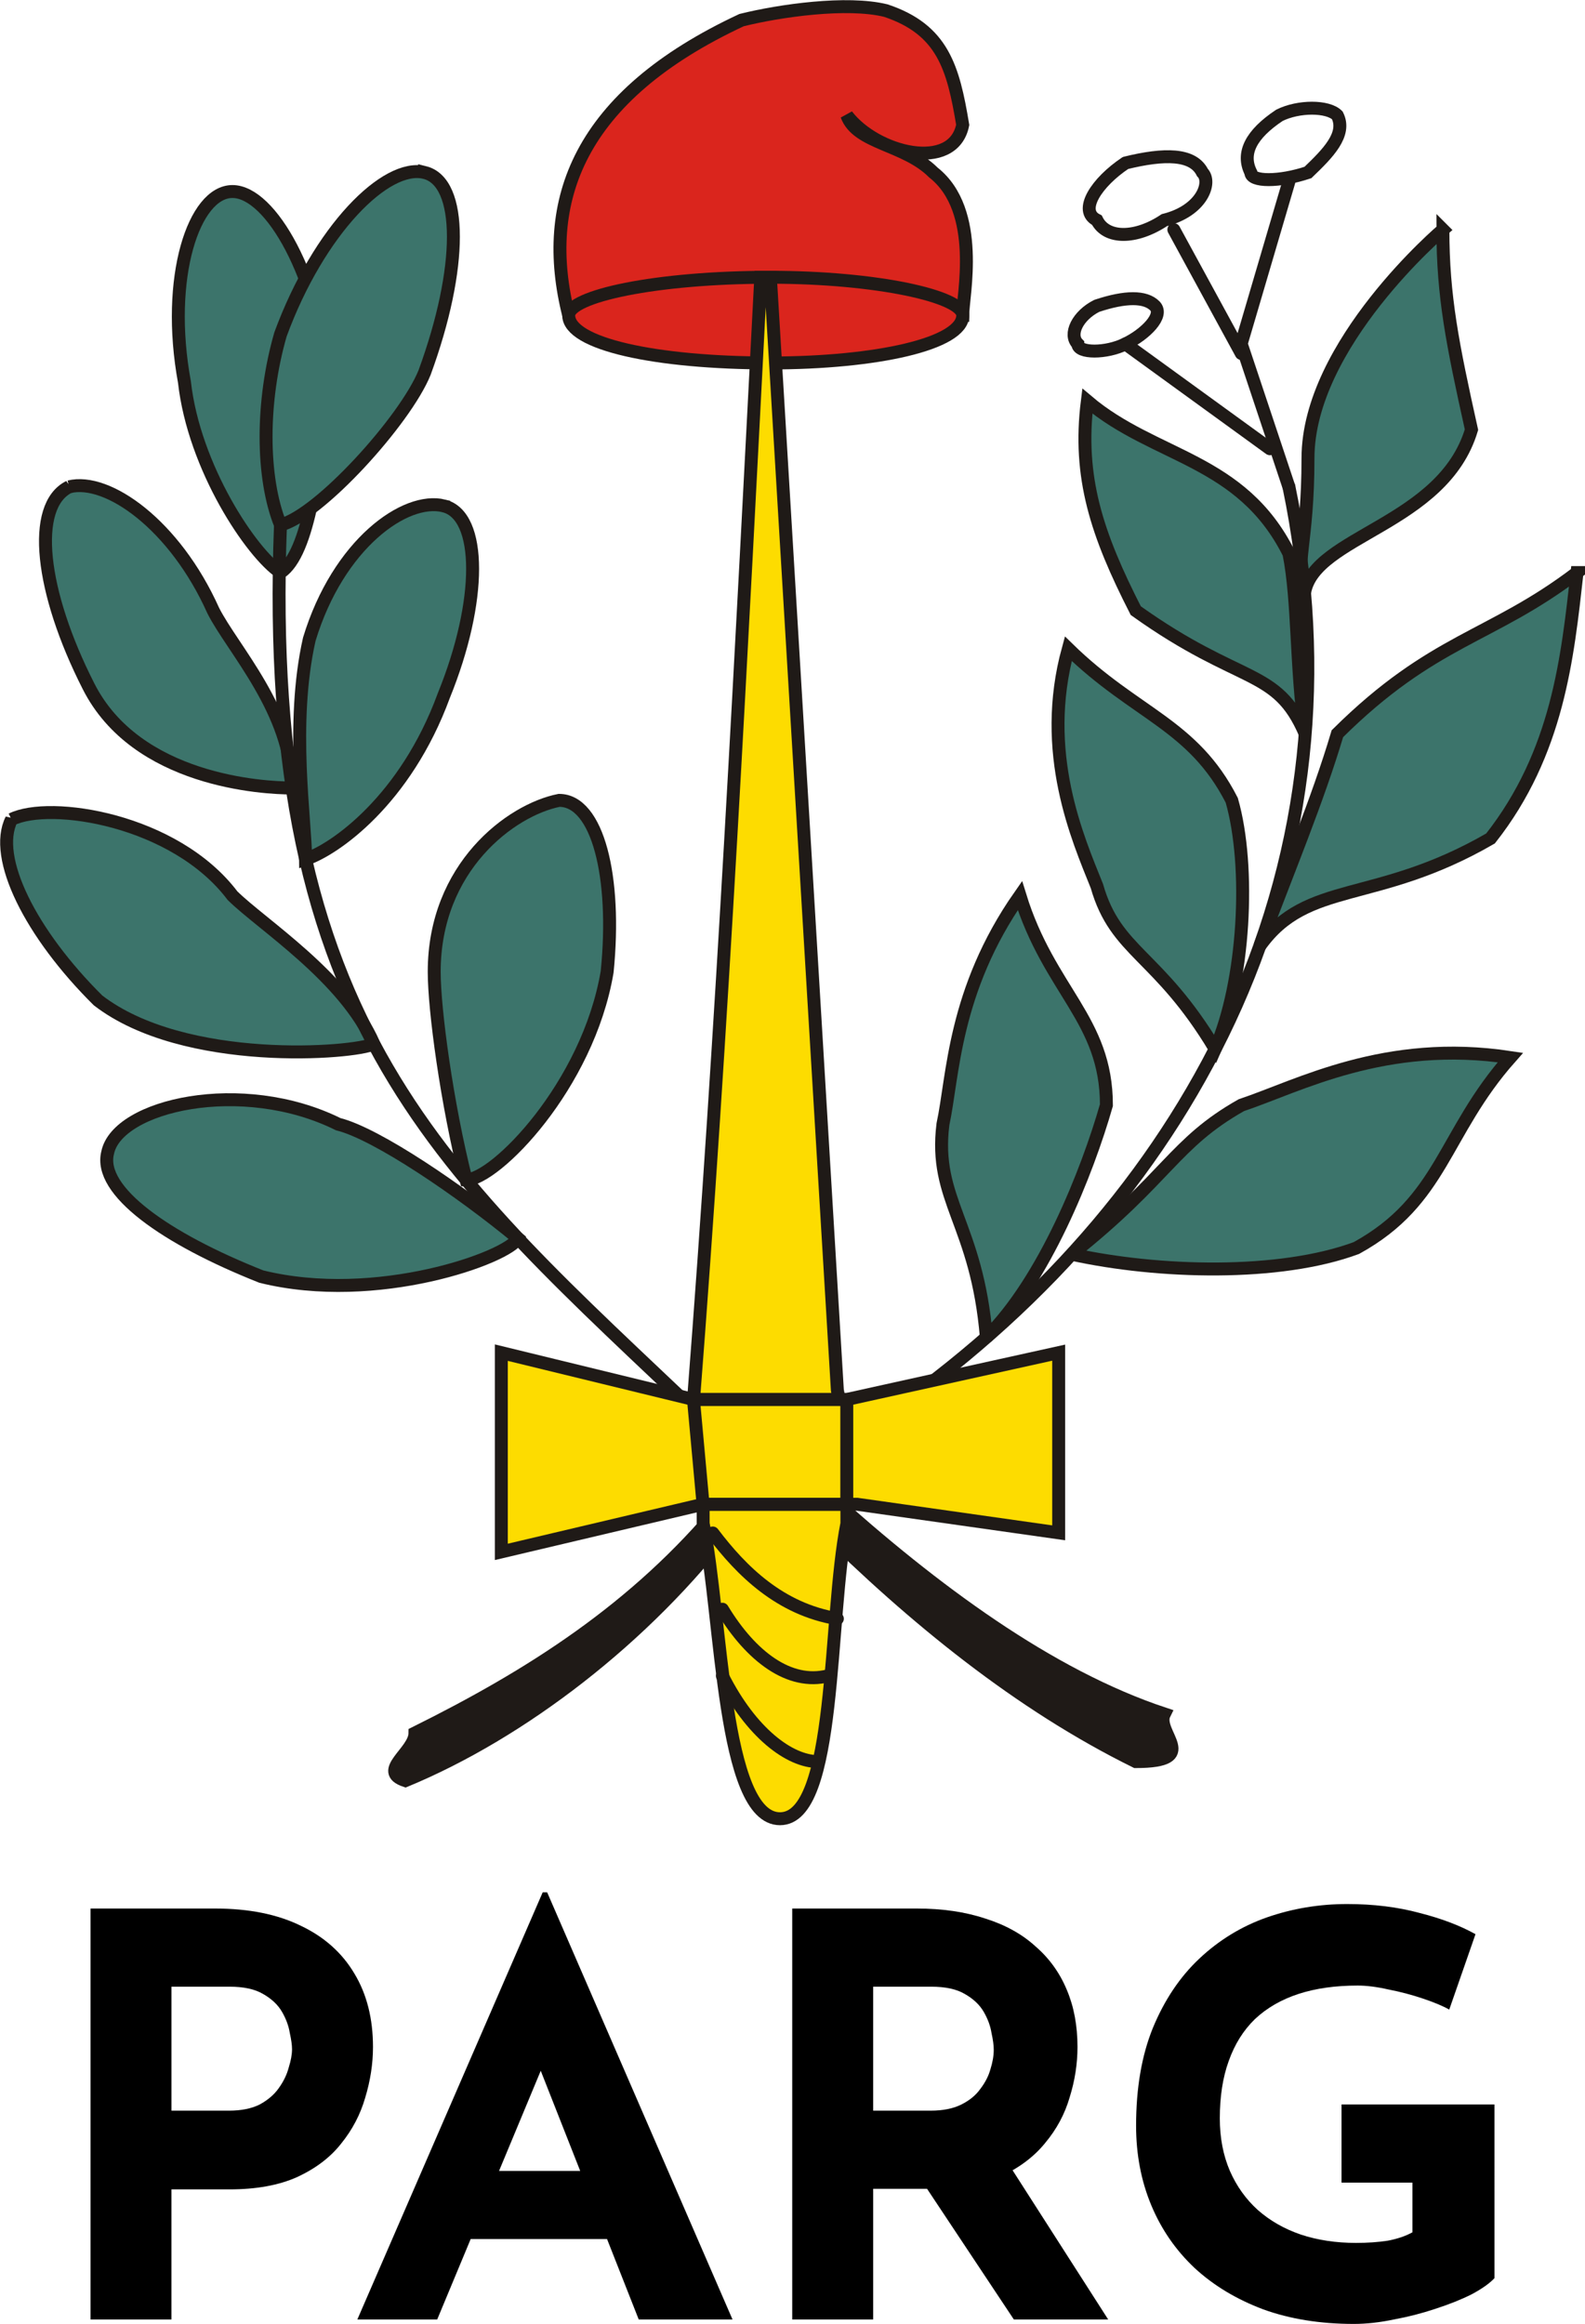 <?xml version="1.0" encoding="UTF-8" standalone="no"?>
<svg
   height="277.596"
   width="189.362"
   viewBox="0 0 94.681 138.866"
   version="1.1"
   id="svg256"
   sodipodi:docname="Partido Autonomista Rio-Grandense (UINT).svg"
   inkscape:version="1.1.2 (0a00cf5339, 2022-02-04)"
   xmlns:inkscape="http://www.inkscape.org/namespaces/inkscape"
   xmlns:sodipodi="http://sodipodi.sourceforge.net/DTD/sodipodi-0.dtd"
   xmlns="http://www.w3.org/2000/svg"
   xmlns:svg="http://www.w3.org/2000/svg"
   xmlns:rdf="http://www.w3.org/1999/02/22-rdf-syntax-ns#"
   xmlns:cc="http://creativecommons.org/ns#"
   xmlns:dc="http://purl.org/dc/elements/1.1/">
  <defs
     id="defs260" />
  <sodipodi:namedview
     id="namedview258"
     pagecolor="#ffffff"
     bordercolor="#666666"
     borderopacity="1.0"
     inkscape:pageshadow="2"
     inkscape:pageopacity="0.0"
     inkscape:pagecheckerboard="0"
     showgrid="false"
     inkscape:object-paths="true"
     inkscape:zoom="1.3982337"
     inkscape:cx="65.797296"
     inkscape:cy="156.26858"
     inkscape:window-width="1366"
     inkscape:window-height="715"
     inkscape:window-x="0"
     inkscape:window-y="0"
     inkscape:window-maximized="1"
     inkscape:current-layer="svg256" />
  <title
     id="title2">Brasao do Rio Grande do Sul</title>
  <g
     id="g2723"
     transform="matrix(2.073,0,0,2.073,-21.754,-12.596)"
     style="stroke-width:0.373;stroke-miterlimit:4;stroke-dasharray:none">
    <path
       stroke="#1f1a17"
       stroke-width="0.57"
       d="m 31.309,49.441 c -2.492,3.02 -5.539,4.942 -8.862,6.59 0,0.549 -1.107,1.098 -0.277,1.373 3.322,-1.373 6.924,-4.118 9.415,-7.413 -0.277,0 0,-0.549 -0.277,-0.549 z"
       fill="#1f1a17"
       id="path146"
       style="stroke-width:0.373;stroke-miterlimit:4;stroke-dasharray:none" />
    <path
       stroke="#1f1a17"
       stroke-width="0.57"
       d="m 34.075,49.991 c 2.769,2.746 5.812,5.217 9.152,6.864 1.922,0 0.549,-0.824 0.824,-1.373 -3.318,-1.098 -6.658,-3.569 -9.701,-6.315 0,0.275 0,0.275 -0.275,0.824 z"
       fill="#1f1a17"
       id="path148"
       style="stroke-width:0.373;stroke-miterlimit:4;stroke-dasharray:none" />
    <path
       stroke="#1f1a17"
       stroke-width="0.57"
       d="m 17.185,11.597 c 1.107,0 2.494,2.471 2.771,5.491 -0.277,2.471 -0.556,4.942 -1.387,5.491 -0.831,-0.549 -2.492,-3.02 -2.769,-5.491 -0.554,-3.02 0.277,-5.491 1.384,-5.491 z"
       fill="#3c746b"
       id="path150"
       style="stroke-width:0.373;stroke-miterlimit:4;stroke-dasharray:none" />
    <path
       stroke="#1f1a17"
       stroke-width="0.57"
       d="m 22.724,11.048 c -1.107,-0.275 -3.045,1.647 -4.155,4.668 -0.554,1.922 -0.554,4.118 0,5.491 1.11,-0.275 3.601,-3.02 4.155,-4.393 1.107,-3.02 1.107,-5.491 0,-5.766 z"
       fill="#3c746b"
       id="path152"
       style="stroke-width:0.373;stroke-miterlimit:4;stroke-dasharray:none" />
    <path
       stroke="#1f1a17"
       stroke-width="0.57"
       d="m 23.278,20.658 c -1.107,-0.275 -3.045,1.098 -3.878,3.844 -0.554,2.448 -0.106,5.242 -0.106,6.341 0.833,-0.275 2.877,-1.696 3.984,-4.716 1.107,-2.723 1.107,-5.194 0,-5.468 z"
       fill="#3c746b"
       id="path154"
       style="stroke-width:0.373;stroke-miterlimit:4;stroke-dasharray:none"
       sodipodi:nodetypes="scccs" />
    <path
       stroke="#1f1a17"
       stroke-width="0.57"
       d="m 26.879,15.167 c -0.831,-3.295 0.277,-6.315 4.983,-8.511 1.107,-0.275 3.036,-0.549 4.157,-0.275 1.647,0.549 1.945,1.647 2.219,3.295 -0.275,1.373 -2.494,0.824 -3.341,-0.275 0.297,0.824 1.67,0.824 2.494,1.647 1.396,1.098 0.847,3.569 0.847,4.118 z"
       fill="#da251d"
       id="path156"
       style="stroke-width:0.373;stroke-miterlimit:4;stroke-dasharray:none" />
    <path
       stroke="#1f1a17"
       stroke-width="0.57"
       d="m 32.693,16.539 c 3.052,0 5.546,-0.549 5.546,-1.373 0,-0.549 -2.494,-1.098 -5.546,-1.098 -3.322,0 -5.814,0.549 -5.814,1.098 0,0.824 2.492,1.373 5.814,1.373 z"
       fill="#da251d"
       id="path158"
       style="stroke-width:0.373;stroke-miterlimit:4;stroke-dasharray:none" />
    <path
       stroke="#1f1a17"
       stroke-width="0.57"
       d="m 30.755,49.991 c 0.554,2.746 0.554,8.511 2.215,8.511 1.654,0 1.38,-5.766 1.929,-8.511 0,-1.647 0,-2.471 -0.275,-3.844 l -1.931,-32.078 h -0.277 c -0.554,10.685 -1.107,21.668 -1.938,32.353 0.277,1.373 0.277,2.197 0.277,3.569 z"
       fill="#fddc00"
       id="path160"
       style="stroke-width:0.373;stroke-miterlimit:4;stroke-dasharray:none" />
    <path
       stroke="#1f1a17"
       stroke-width="0.57"
       d="m 12.476,20.109 c 1.11,-0.275 3.048,1.098 4.155,3.569 0.554,1.098 2.276,2.916 2.276,5.113 -0.831,0 -4.491,-0.193 -5.875,-2.939 -1.384,-2.723 -1.663,-5.194 -0.556,-5.743 z"
       fill="#3c746b"
       id="path162"
       style="stroke-width:0.373;stroke-miterlimit:4;stroke-dasharray:none"
       sodipodi:nodetypes="ccccc" />
    <path
       d="m 31.032,50.265 c 0.831,1.098 1.938,2.197 3.592,2.471"
       stroke="#1f1a17"
       stroke-linecap="round"
       stroke-width="0.57"
       fill="none"
       id="path164"
       style="stroke-width:0.373;stroke-miterlimit:4;stroke-dasharray:none" />
    <path
       d="m 31.309,52.462 c 0.831,1.373 1.938,2.197 3.041,1.922"
       stroke="#1f1a17"
       stroke-linecap="round"
       stroke-width="0.57"
       fill="none"
       id="path166"
       style="stroke-width:0.373;stroke-miterlimit:4;stroke-dasharray:none" />
    <path
       d="m 31.309,54.384 c 0.831,1.647 1.938,2.471 2.766,2.471"
       stroke="#1f1a17"
       stroke-linecap="round"
       stroke-width="0.57"
       fill="none"
       id="path168"
       style="stroke-width:0.373;stroke-miterlimit:4;stroke-dasharray:none" />
    <path
       stroke="#1f1a17"
       stroke-width="0.57"
       d="m 10.815,29.696 c 1.107,-0.549 4.709,0 6.37,2.197 0.831,0.824 3.243,2.352 4.074,4.274 -0.554,0.275 -5.458,0.668 -7.95,-1.254 -1.94,-1.922 -3.045,-4.118 -2.494,-5.217 z"
       fill="#3c746b"
       id="path170"
       style="stroke-width:0.373;stroke-miterlimit:4;stroke-dasharray:none"
       sodipodi:nodetypes="ccccc" />
    <path
       stroke="#1f1a17"
       stroke-width="0.57"
       d="m 13.586,39.305 c 0.277,-1.373 3.876,-2.197 6.647,-0.824 1.107,0.275 3.522,1.917 5.183,3.29 -0.277,0.549 -4.076,1.927 -7.4,1.103 -2.769,-1.098 -4.706,-2.471 -4.43,-3.569 z"
       fill="#3c746b"
       id="path172"
       style="stroke-width:0.373;stroke-miterlimit:4;stroke-dasharray:none"
       sodipodi:nodetypes="ccccc" />
    <path
       stroke="#1f1a17"
       stroke-width="0.57"
       d="m 26.602,29.147 c -1.387,0.275 -3.601,1.922 -3.601,4.942 0,1.098 0.365,3.798 0.919,5.995 0.831,0 3.511,-2.7 4.067,-5.995 0.277,-2.746 -0.277,-4.942 -1.384,-4.942 z"
       fill="#3c746b"
       id="path174"
       style="stroke-width:0.373;stroke-miterlimit:4;stroke-dasharray:none"
       sodipodi:nodetypes="csccc" />
    <path
       d="m 18.569,21.207 c -0.554,14.529 4.709,18.647 12.186,25.763"
       stroke="#1f1a17"
       stroke-linecap="round"
       stroke-width="0.57"
       fill="none"
       id="path176"
       style="stroke-width:0.373;stroke-miterlimit:4;stroke-dasharray:none" />
    <path
       stroke="#1f1a17"
       stroke-width="0.57"
       d="m 41.831,17.638 c -0.275,2.197 0.275,3.844 1.396,6.04 3.043,2.174 4.062,1.63 4.885,3.552 -0.275,-1.922 -0.195,-3.827 -0.469,-5.199 -1.373,-2.746 -3.867,-2.746 -5.812,-4.393 z"
       fill="#3c746b"
       id="path178"
       style="stroke-width:0.373;stroke-miterlimit:4;stroke-dasharray:none"
       sodipodi:nodetypes="ccccc" />
    <path
       stroke="#1f1a17"
       stroke-width="0.57"
       d="m 55.949,22.58 c -0.275,2.448 -0.549,5.194 -2.494,7.665 -3.318,1.922 -5.279,1.177 -6.651,3.099 0.824,-2.197 1.664,-4.197 2.236,-6.119 2.769,-2.746 4.416,-2.746 6.91,-4.645 z"
       fill="#3c746b"
       id="path180"
       style="stroke-width:0.373;stroke-miterlimit:4;stroke-dasharray:none"
       sodipodi:nodetypes="ccccc" />
    <path
       stroke="#1f1a17"
       stroke-width="0.57"
       d="m 38.92,44.627 c 1.67,-1.647 2.912,-4.773 3.461,-6.695 0,-2.471 -1.647,-3.295 -2.494,-6.04 -1.922,2.746 -1.922,5.217 -2.219,6.59 -0.275,2.197 0.978,2.851 1.252,6.146 z"
       fill="#3c746b"
       id="path182"
       style="stroke-width:0.373;stroke-miterlimit:4;stroke-dasharray:none"
       sodipodi:nodetypes="ccccc" />
    <path
       stroke="#1f1a17"
       stroke-width="0.57"
       d="m 41.377,42.229 c 2.494,0.549 5.992,0.646 8.211,-0.178 2.494,-1.373 2.494,-3.295 4.439,-5.491 -3.615,-0.549 -6.109,0.824 -7.756,1.373 -1.945,1.098 -2.125,2.1 -4.893,4.296 z"
       fill="#3c746b"
       id="path184"
       style="stroke-width:0.373;stroke-miterlimit:4;stroke-dasharray:none"
       sodipodi:nodetypes="ccccc" />
    <path
       stroke="#1f1a17"
       stroke-width="0.57"
       d="m 45.517,36.314 c 0.847,-1.922 1.028,-5.246 0.478,-7.168 -1.121,-2.197 -2.769,-2.471 -4.713,-4.37 -0.824,2.997 0.275,5.468 0.824,6.841 0.549,1.922 1.764,1.951 3.411,4.697 z"
       fill="#3c746b"
       id="path186"
       style="stroke-width:0.373;stroke-miterlimit:4;stroke-dasharray:none"
       sodipodi:nodetypes="ccccc" />
    <path
       stroke="#1f1a17"
       stroke-width="0.57"
       d="m 52.082,12.696 c 0,0 -3.89,3.295 -3.89,6.59 0,2.471 -0.396,3.053 -0.098,3.877 0.275,-1.647 3.988,-1.955 4.812,-4.701 -0.549,-2.471 -0.824,-3.844 -0.824,-5.766 z"
       fill="#3c746b"
       id="path188"
       style="stroke-width:0.373;stroke-miterlimit:4;stroke-dasharray:none"
       sodipodi:nodetypes="csccc" />
    <path
       d="m 47.368,9.401 c 0.549,-0.275 1.396,-0.275 1.67,0 0.275,0.549 -0.275,1.098 -0.847,1.647 -0.824,0.275 -1.647,0.275 -1.647,0 -0.275,-0.549 0,-1.098 0.824,-1.647"
       stroke="#1f1a17"
       stroke-linecap="round"
       stroke-width="0.57"
       fill="none"
       id="path190"
       style="stroke-width:0.373;stroke-miterlimit:4;stroke-dasharray:none" />
    <path
       d="m 42.93,10.774 c 1.121,-0.275 1.945,-0.275 2.219,0.275 0.275,0.275 0,1.098 -1.098,1.373 -0.824,0.549 -1.67,0.549 -1.945,0 -0.549,-0.275 0,-1.098 0.824,-1.647"
       stroke="#1f1a17"
       stroke-linecap="round"
       stroke-width="0.57"
       fill="none"
       id="path192"
       style="stroke-width:0.373;stroke-miterlimit:4;stroke-dasharray:none" />
    <path
       d="m 42.106,14.892 c 0.824,-0.275 1.396,-0.275 1.67,0 0.275,0.275 -0.275,0.824 -0.847,1.098 -0.549,0.275 -1.373,0.275 -1.373,0 -0.275,-0.275 0,-0.824 0.549,-1.098"
       stroke="#1f1a17"
       stroke-linecap="round"
       stroke-width="0.57"
       fill="none"
       id="path194"
       style="stroke-width:0.373;stroke-miterlimit:4;stroke-dasharray:none" />
    <polyline
       stroke-linecap="round"
       stroke="#1f1a17"
       points="106.26,111.27,105.66,113.31,106.26,115.11"
       stroke-width="0.249"
       class="fil8 str4"
       fill="none"
       id="polyline196"
       transform="matrix(2.288,0,0,2.288,-195.483,-243.267)"
       style="stroke-width:0.163;stroke-miterlimit:4;stroke-dasharray:none" />
    <path
       d="m 47.643,20.109 c 2.219,10.685 -2.494,20.295 -11.349,26.587"
       stroke="#1f1a17"
       stroke-linecap="round"
       stroke-width="0.57"
       fill="none"
       id="path198"
       style="stroke-width:0.373;stroke-miterlimit:4;stroke-dasharray:none" />
    <line
       y2="16.265"
       stroke-width="0.57"
       x2="46.27"
       stroke="#1f1a17"
       stroke-linecap="round"
       y1="12.696"
       x1="44.325"
       class="fil8 str4"
       fill="none"
       id="line200"
       style="stroke-width:0.373;stroke-miterlimit:4;stroke-dasharray:none" />
    <line
       y2="19.011"
       stroke-width="0.57"
       x2="47.094"
       stroke="#1f1a17"
       stroke-linecap="round"
       y1="15.99"
       x1="42.93"
       class="fil8 str4"
       fill="none"
       id="line202"
       style="stroke-width:0.373;stroke-miterlimit:4;stroke-dasharray:none" />
    <polygon
       stroke="#1f1a17"
       stroke-width="0.249"
       fill="#fddc00"
       points="103.36,128.29 103.36,126.02 100.69,126.61 98.758,126.61 96.337,126.02 96.337,128.53 98.879,127.93 100.82,127.93 "
       id="polygon204"
       transform="matrix(2.288,0,0,2.288,-195.483,-243.267)"
       style="stroke-width:0.163;stroke-miterlimit:4;stroke-dasharray:none" />
    <polygon
       stroke-linecap="round"
       stroke="#1f1a17"
       points="100.69,126.61 100.69,127.93 98.879,127.93 98.758,126.61 "
       stroke-width="0.249"
       fill="none"
       id="polygon206"
       transform="matrix(2.288,0,0,2.288,-195.483,-243.267)"
       style="stroke-width:0.163;stroke-miterlimit:4;stroke-dasharray:none" />
  </g>
  <g
     aria-label="PARG"
     id="text6001"
     style="font-size:33.363px;line-height:1.25;font-family:'ITC Avant Garde Gothic';-inkscape-font-specification:'ITC Avant Garde Gothic';stroke-width:0.626">
    <path
       d="m 12.826,114.044 q 3.036,0 5.138,1.034 2.102,1.001 3.203,2.869 1.101,1.835 1.101,4.371 0,1.501 -0.467,3.036 -0.434,1.501 -1.435,2.736 -0.968,1.234 -2.636,2.002 -1.635,0.734 -4.037,0.734 h -3.47 v 7.774 H 5.386 v -24.555 z m 0.834,12.078 q 1.101,0 1.835,-0.367 0.734,-0.4 1.134,-0.968 0.434,-0.601 0.601,-1.234 0.2,-0.634 0.2,-1.101 0,-0.367 -0.133,-0.968 -0.1,-0.634 -0.467,-1.268 -0.367,-0.634 -1.134,-1.068 -0.734,-0.434 -2.002,-0.434 h -3.47 v 7.407 z"
       style="font-weight:bold;font-family:'Josefin Sans';-inkscape-font-specification:'Josefin Sans Bold'"
       id="path11241" />
    <path
       d="m 21.334,138.599 11.077,-25.523 h 0.267 l 11.077,25.523 h -5.605 l -7.073,-17.949 3.503,-2.402 -8.474,20.352 z m 7.573,-8.875 h 7.373 l 1.702,4.07 H 27.406 Z"
       style="font-weight:bold;font-family:'Josefin Sans';-inkscape-font-specification:'Josefin Sans Bold'"
       id="path11243" />
    <path
       d="m 54.764,114.044 q 2.302,0 4.104,0.601 1.802,0.567 3.003,1.668 1.234,1.068 1.868,2.602 0.634,1.501 0.634,3.403 0,1.501 -0.467,3.003 -0.434,1.501 -1.468,2.736 -1.001,1.234 -2.669,2.002 -1.668,0.734 -4.137,0.734 h -3.47 v 7.807 h -4.838 v -24.555 z m 0.834,12.078 q 1.101,0 1.835,-0.367 0.734,-0.367 1.134,-0.934 0.434,-0.567 0.601,-1.168 0.2,-0.634 0.2,-1.168 0,-0.4 -0.133,-1.001 -0.1,-0.634 -0.467,-1.268 -0.367,-0.634 -1.134,-1.068 -0.734,-0.434 -2.002,-0.434 h -3.47 v 7.407 z m 4.537,3.003 6.072,9.475 h -5.638 l -6.206,-9.342 z"
       style="font-weight:bold;font-family:'Josefin Sans';-inkscape-font-specification:'Josefin Sans Bold'"
       id="path11245" />
    <path
       d="m 89.295,136.13 q -0.434,0.467 -1.368,0.968 -0.934,0.467 -2.169,0.867 -1.201,0.4 -2.469,0.634 -1.268,0.267 -2.402,0.267 -3.003,0 -5.405,-0.867 -2.402,-0.901 -4.104,-2.469 -1.702,-1.601 -2.602,-3.77 -0.901,-2.169 -0.901,-4.738 0,-3.37 1.001,-5.839 1.034,-2.502 2.769,-4.137 1.768,-1.668 4.037,-2.469 2.302,-0.801 4.804,-0.801 2.369,0 4.337,0.534 1.968,0.5 3.336,1.268 l -1.568,4.504 q -0.601,-0.334 -1.601,-0.667 -1.001,-0.334 -2.035,-0.534 -1.034,-0.234 -1.835,-0.234 -2.002,0 -3.537,0.5 -1.535,0.5 -2.602,1.501 -1.034,1.001 -1.568,2.502 -0.534,1.468 -0.534,3.436 0,1.735 0.601,3.136 0.601,1.368 1.668,2.335 1.101,0.968 2.569,1.468 1.501,0.5 3.303,0.5 1.034,0 1.902,-0.133 0.867,-0.167 1.468,-0.5 v -2.969 h -4.237 v -4.671 h 9.142 z"
       style="font-weight:bold;font-family:'Josefin Sans';-inkscape-font-specification:'Josefin Sans Bold'"
       id="path11247" />
  </g>
</svg>
